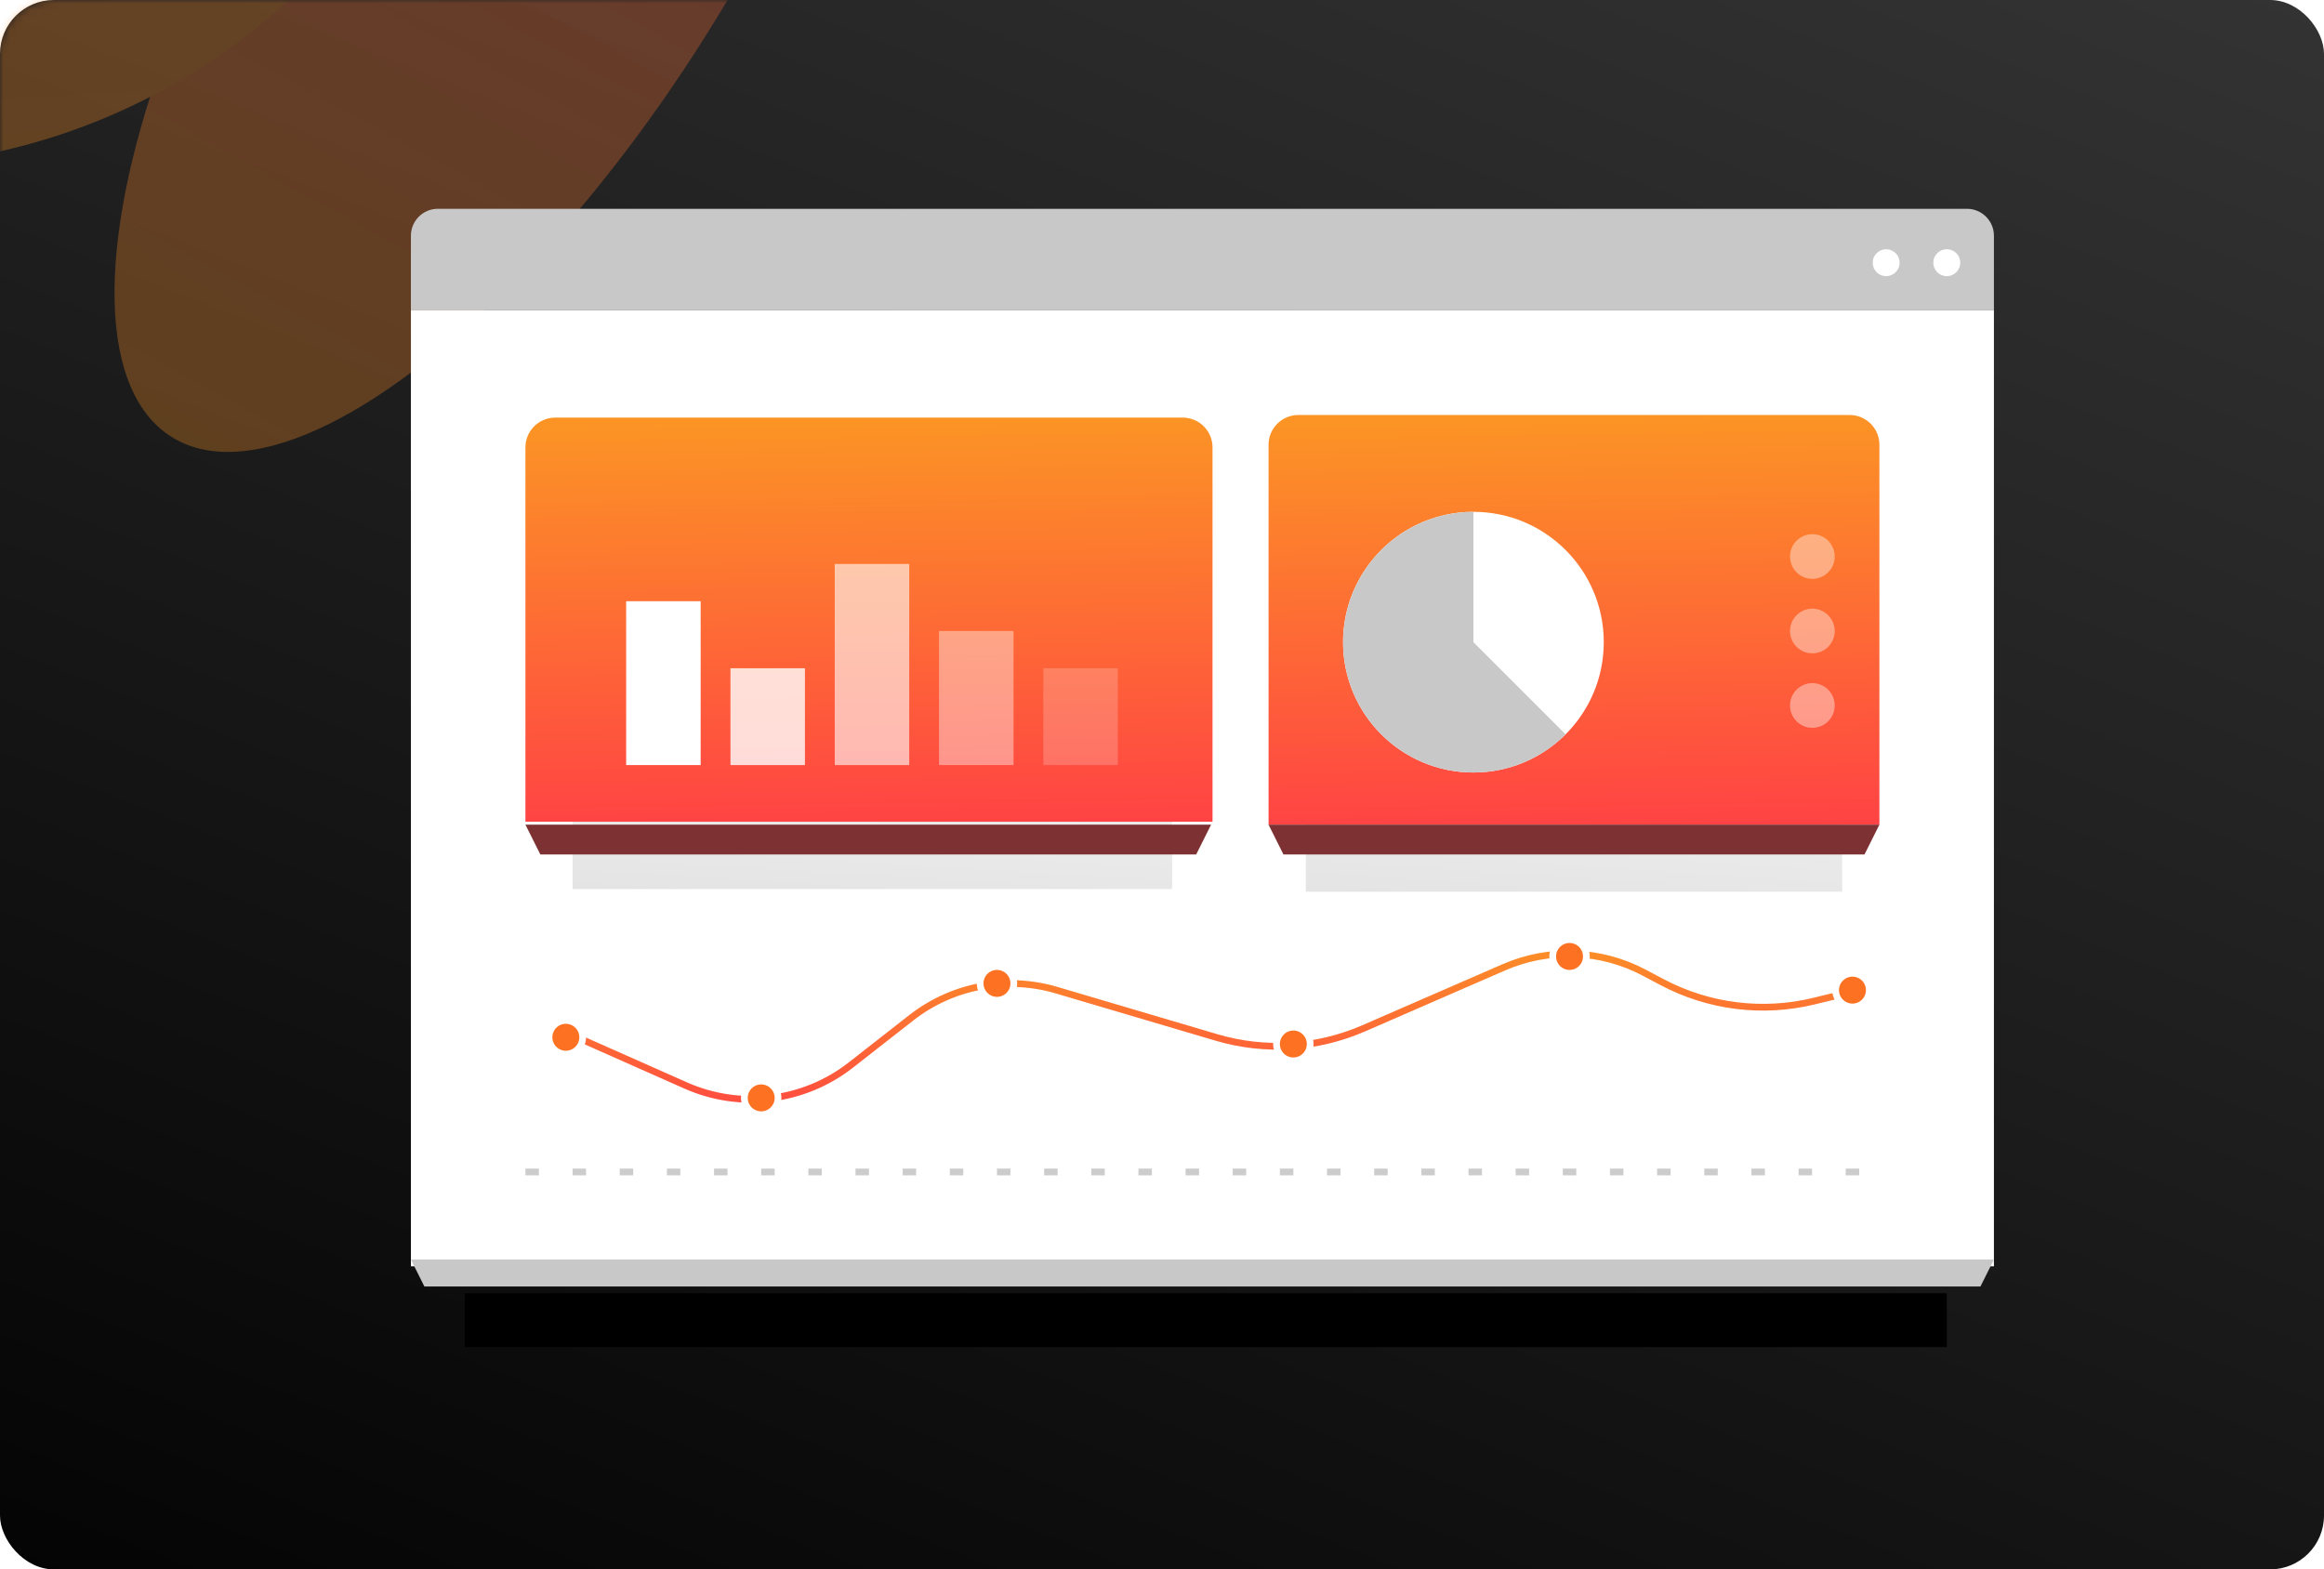 <svg xmlns="http://www.w3.org/2000/svg" fill="none" viewBox="0 0 345 233" height="233" width="345">
<rect fill="url(#paint0_linear_4767_34093)" rx="8" height="233" width="345"></rect>
<mask height="233" width="345" y="0" x="0" maskUnits="userSpaceOnUse" style="mask-type:alpha" id="mask0_4767_34093">
<rect fill="url(#paint1_linear_4767_34093)" rx="8" height="233" width="345" opacity="0.5"></rect>
</mask>
<g mask="url(#mask0_4767_34093)">
<g filter="url(#filter0_f_4767_34093)" opacity="0.6">
<g filter="url(#filter1_f_4767_34093)">
<ellipse fill="url(#paint2_linear_4767_34093)" transform="rotate(-147.933 74.892 -14.019)" ry="93.088" rx="35.575" cy="-14.019" cx="74.892"></ellipse>
</g>
<g filter="url(#filter2_f_4767_34093)">
<circle fill="url(#paint3_linear_4767_34093)" transform="rotate(177.94 -20.361 -68.366)" r="93.088" cy="-68.366" cx="-20.361"></circle>
</g>
</g>
</g>
<path fill="white" d="M61 46H296V188H61V46Z"></path>
<rect fill="black" height="8" width="220" y="192" x="69"></rect>
<path fill="#C8C8C8" d="M61 187H296L294 191H63L61 187Z"></path>
<path stroke-dasharray="2 5" stroke="#CCCCCC" d="M78 174L281 174"></path>
<path fill="#C8C8C8" d="M61 46H296V35C296 32.791 294.209 31 292 31H65C62.791 31 61 32.791 61 35V46Z"></path>
<rect fill="url(#paint4_linear_4767_34093)" height="11" width="89" y="121" x="85" opacity="0.2"></rect>
<path fill="url(#paint5_linear_4767_34093)" d="M78 66.424C78 63.98 79.981 62 82.424 62H175.576C178.02 62 180 63.98 180 66.424V122H78V66.424Z"></path>
<path fill="#7D3132" d="M78 122.435H179.788L177.576 126.859H80.212L78 122.435Z"></path>
<rect fill="white" height="24.329" width="11.059" y="89.259" x="92.953"></rect>
<rect fill="white" height="14.377" width="11.059" y="99.212" x="108.435" opacity="0.8"></rect>
<rect fill="white" height="29.859" width="11.059" y="83.729" x="123.918" opacity="0.6"></rect>
<rect fill="white" height="19.906" width="11.059" y="93.682" x="139.4" opacity="0.4"></rect>
<rect fill="white" height="14.377" width="11.059" y="99.212" x="154.882" opacity="0.2"></rect>
<circle fill="white" transform="matrix(-1 0 0 1 282 37)" r="2" cy="2" cx="2"></circle>
<circle fill="white" transform="matrix(-1 0 0 1 291 37)" r="2" cy="2" cx="2"></circle>
<rect fill="url(#paint6_linear_4767_34093)" height="11.059" width="79.624" y="121.329" x="193.847" opacity="0.2"></rect>
<path fill="url(#paint7_linear_4767_34093)" d="M188.318 66.035C188.318 63.592 190.298 61.612 192.741 61.612H274.576C277.019 61.612 279 63.592 279 66.035V122.435H188.318V66.035Z"></path>
<path fill="#7D3132" d="M188.318 122.435H279L276.788 126.859H190.529L188.318 122.435Z"></path>
<circle fill="white" r="19.353" cy="95.341" cx="218.729"></circle>
<path fill="#C8C8C8" d="M218.729 75.988C215.547 75.988 212.413 76.773 209.606 78.273C206.8 79.774 204.406 81.943 202.638 84.589C200.87 87.236 199.782 90.277 199.47 93.444C199.158 96.612 199.632 99.807 200.85 102.747C202.068 105.688 203.992 108.282 206.452 110.301C208.912 112.32 211.832 113.701 214.954 114.322C218.075 114.943 221.302 114.785 224.347 113.861C227.393 112.937 230.164 111.276 232.414 109.026L218.729 95.341L218.729 75.988Z"></path>
<circle fill-opacity="0.4" fill="white" r="3.318" cy="82.624" cx="269.047"></circle>
<circle fill-opacity="0.4" fill="white" r="3.318" cy="93.682" cx="269.047"></circle>
<circle fill-opacity="0.4" fill="white" r="3.318" cy="104.741" cx="269.047"></circle>
<path fill="url(#paint8_linear_4767_34093)" d="M276.118 147.486C276.386 147.421 276.551 147.15 276.486 146.882C276.421 146.614 276.15 146.449 275.882 146.514L276.118 147.486ZM246.773 145.831L246.54 146.273L246.773 145.831ZM269.289 148.632L269.171 148.147L269.289 148.632ZM101.788 161.155L101.586 161.612L101.788 161.155ZM83.797 153.719L101.586 161.612L101.991 160.698L84.203 152.805L83.797 153.719ZM126.618 158.515L135.569 151.513L134.953 150.725L126.002 157.727L126.618 158.515ZM156.715 147.487L180.431 154.503L180.714 153.544L156.999 146.528L156.715 147.487ZM202.621 153.138L223.462 144.066L223.063 143.149L202.222 152.221L202.621 153.138ZM243.821 144.836L246.54 146.273L247.007 145.389L244.288 143.952L243.821 144.836ZM269.407 149.118L276.118 147.486L275.882 146.514L269.171 148.147L269.407 149.118ZM223.462 144.066C230.012 141.215 237.505 141.498 243.821 144.836L244.288 143.952C237.703 140.472 229.892 140.176 223.063 143.149L223.462 144.066ZM180.431 154.503C187.758 156.671 195.615 156.187 202.621 153.138L202.222 152.221C195.431 155.177 187.816 155.645 180.714 153.544L180.431 154.503ZM135.569 151.513C141.553 146.832 149.43 145.332 156.715 147.487L156.999 146.528C149.404 144.281 141.191 145.845 134.953 150.725L135.569 151.513ZM246.54 146.273C253.559 149.983 261.693 150.995 269.407 149.118L269.171 148.147C261.694 149.965 253.81 148.984 247.007 145.389L246.54 146.273ZM101.586 161.612C109.861 165.284 119.487 164.093 126.618 158.515L126.002 157.727C119.162 163.078 109.929 164.221 101.991 160.698L101.586 161.612Z"></path>
<circle stroke="white" fill="#FD7222" r="2.5" cy="154" cx="84"></circle>
<circle stroke="white" fill="#FD7222" r="2.5" cy="163" cx="113"></circle>
<circle stroke="white" fill="#FD7222" r="2.5" cy="146" cx="148"></circle>
<circle stroke="white" fill="#FD7222" r="2.5" cy="155" cx="192"></circle>
<circle stroke="white" fill="#FD7222" r="2.5" cy="142" cx="233"></circle>
<circle stroke="white" fill="#FD7222" r="2.5" cy="147" cx="275"></circle>
<defs>
<filter color-interpolation-filters="sRGB" filterUnits="userSpaceOnUse" height="324.57" width="342.241" y="-209.455" x="-161.45" id="filter0_f_4767_34093">
<feFlood result="BackgroundImageFix" flood-opacity="0"></feFlood>
<feBlend result="shape" in2="BackgroundImageFix" in="SourceGraphic" mode="normal"></feBlend>
<feGaussianBlur result="effect1_foregroundBlur_4767_34093" stdDeviation="24"></feGaussianBlur>
</filter>
<filter color-interpolation-filters="sRGB" filterUnits="userSpaceOnUse" height="342.516" width="296.046" y="-185.277" x="-73.131" id="filter1_f_4767_34093">
<feFlood result="BackgroundImageFix" flood-opacity="0"></feFlood>
<feBlend result="shape" in2="BackgroundImageFix" in="SourceGraphic" mode="normal"></feBlend>
<feGaussianBlur result="effect1_foregroundBlur_4767_34093" stdDeviation="45.062"></feGaussianBlur>
</filter>
<filter color-interpolation-filters="sRGB" filterUnits="userSpaceOnUse" height="390.144" width="390.144" y="-263.438" x="-215.432" id="filter2_f_4767_34093">
<feFlood result="BackgroundImageFix" flood-opacity="0"></feFlood>
<feBlend result="shape" in2="BackgroundImageFix" in="SourceGraphic" mode="normal"></feBlend>
<feGaussianBlur result="effect1_foregroundBlur_4767_34093" stdDeviation="50.991"></feGaussianBlur>
</filter>
<linearGradient gradientUnits="userSpaceOnUse" y2="350" x2="216" y1="-78" x1="385" id="paint0_linear_4767_34093">
<stop stop-color="#3F3F3F"></stop>
<stop offset="1"></stop>
</linearGradient>
<linearGradient gradientUnits="userSpaceOnUse" y2="-3.499" x2="322.208" y1="349" x1="131.197" id="paint1_linear_4767_34093">
<stop stop-color="#FFF0E4"></stop>
<stop stop-color="#FEE6E3" offset="1"></stop>
</linearGradient>
<linearGradient gradientUnits="userSpaceOnUse" y2="78.442" x2="100.744" y1="-107.108" x1="89.487" id="paint2_linear_4767_34093">
<stop stop-color="#FC9425"></stop>
<stop stop-color="#FF4344" offset="1"></stop>
</linearGradient>
<linearGradient gradientUnits="userSpaceOnUse" y2="24.678" x2="22.145" y1="-161.454" x1="17.83" id="paint3_linear_4767_34093">
<stop stop-color="#FC9425"></stop>
<stop stop-color="#FF4344" offset="1"></stop>
</linearGradient>
<linearGradient gradientUnits="userSpaceOnUse" y2="80.406" x2="156.453" y1="170.5" x1="151.076" id="paint4_linear_4767_34093">
<stop></stop>
<stop stop-opacity="0.03" stop-color="#666666" offset="1"></stop>
</linearGradient>
<linearGradient gradientUnits="userSpaceOnUse" y2="122.007" x2="150.742" y1="62" x1="149.923" id="paint5_linear_4767_34093">
<stop stop-color="#FC9425"></stop>
<stop stop-color="#FF4344" offset="1"></stop>
</linearGradient>
<linearGradient gradientUnits="userSpaceOnUse" y2="80.603" x2="259.031" y1="171.094" x1="252.961" id="paint6_linear_4767_34093">
<stop></stop>
<stop stop-opacity="0.03" stop-color="#666666" offset="1"></stop>
</linearGradient>
<linearGradient gradientUnits="userSpaceOnUse" y2="122.439" x2="253.206" y1="61.612" x1="252.26" id="paint7_linear_4767_34093">
<stop stop-color="#FC9425"></stop>
<stop stop-color="#FF4344" offset="1"></stop>
</linearGradient>
<linearGradient gradientUnits="userSpaceOnUse" y2="167.008" x2="219.479" y1="139" x1="219.385" id="paint8_linear_4767_34093">
<stop stop-color="#FC9425"></stop>
<stop stop-color="#FF4344" offset="1"></stop>
</linearGradient>
</defs>
</svg>
